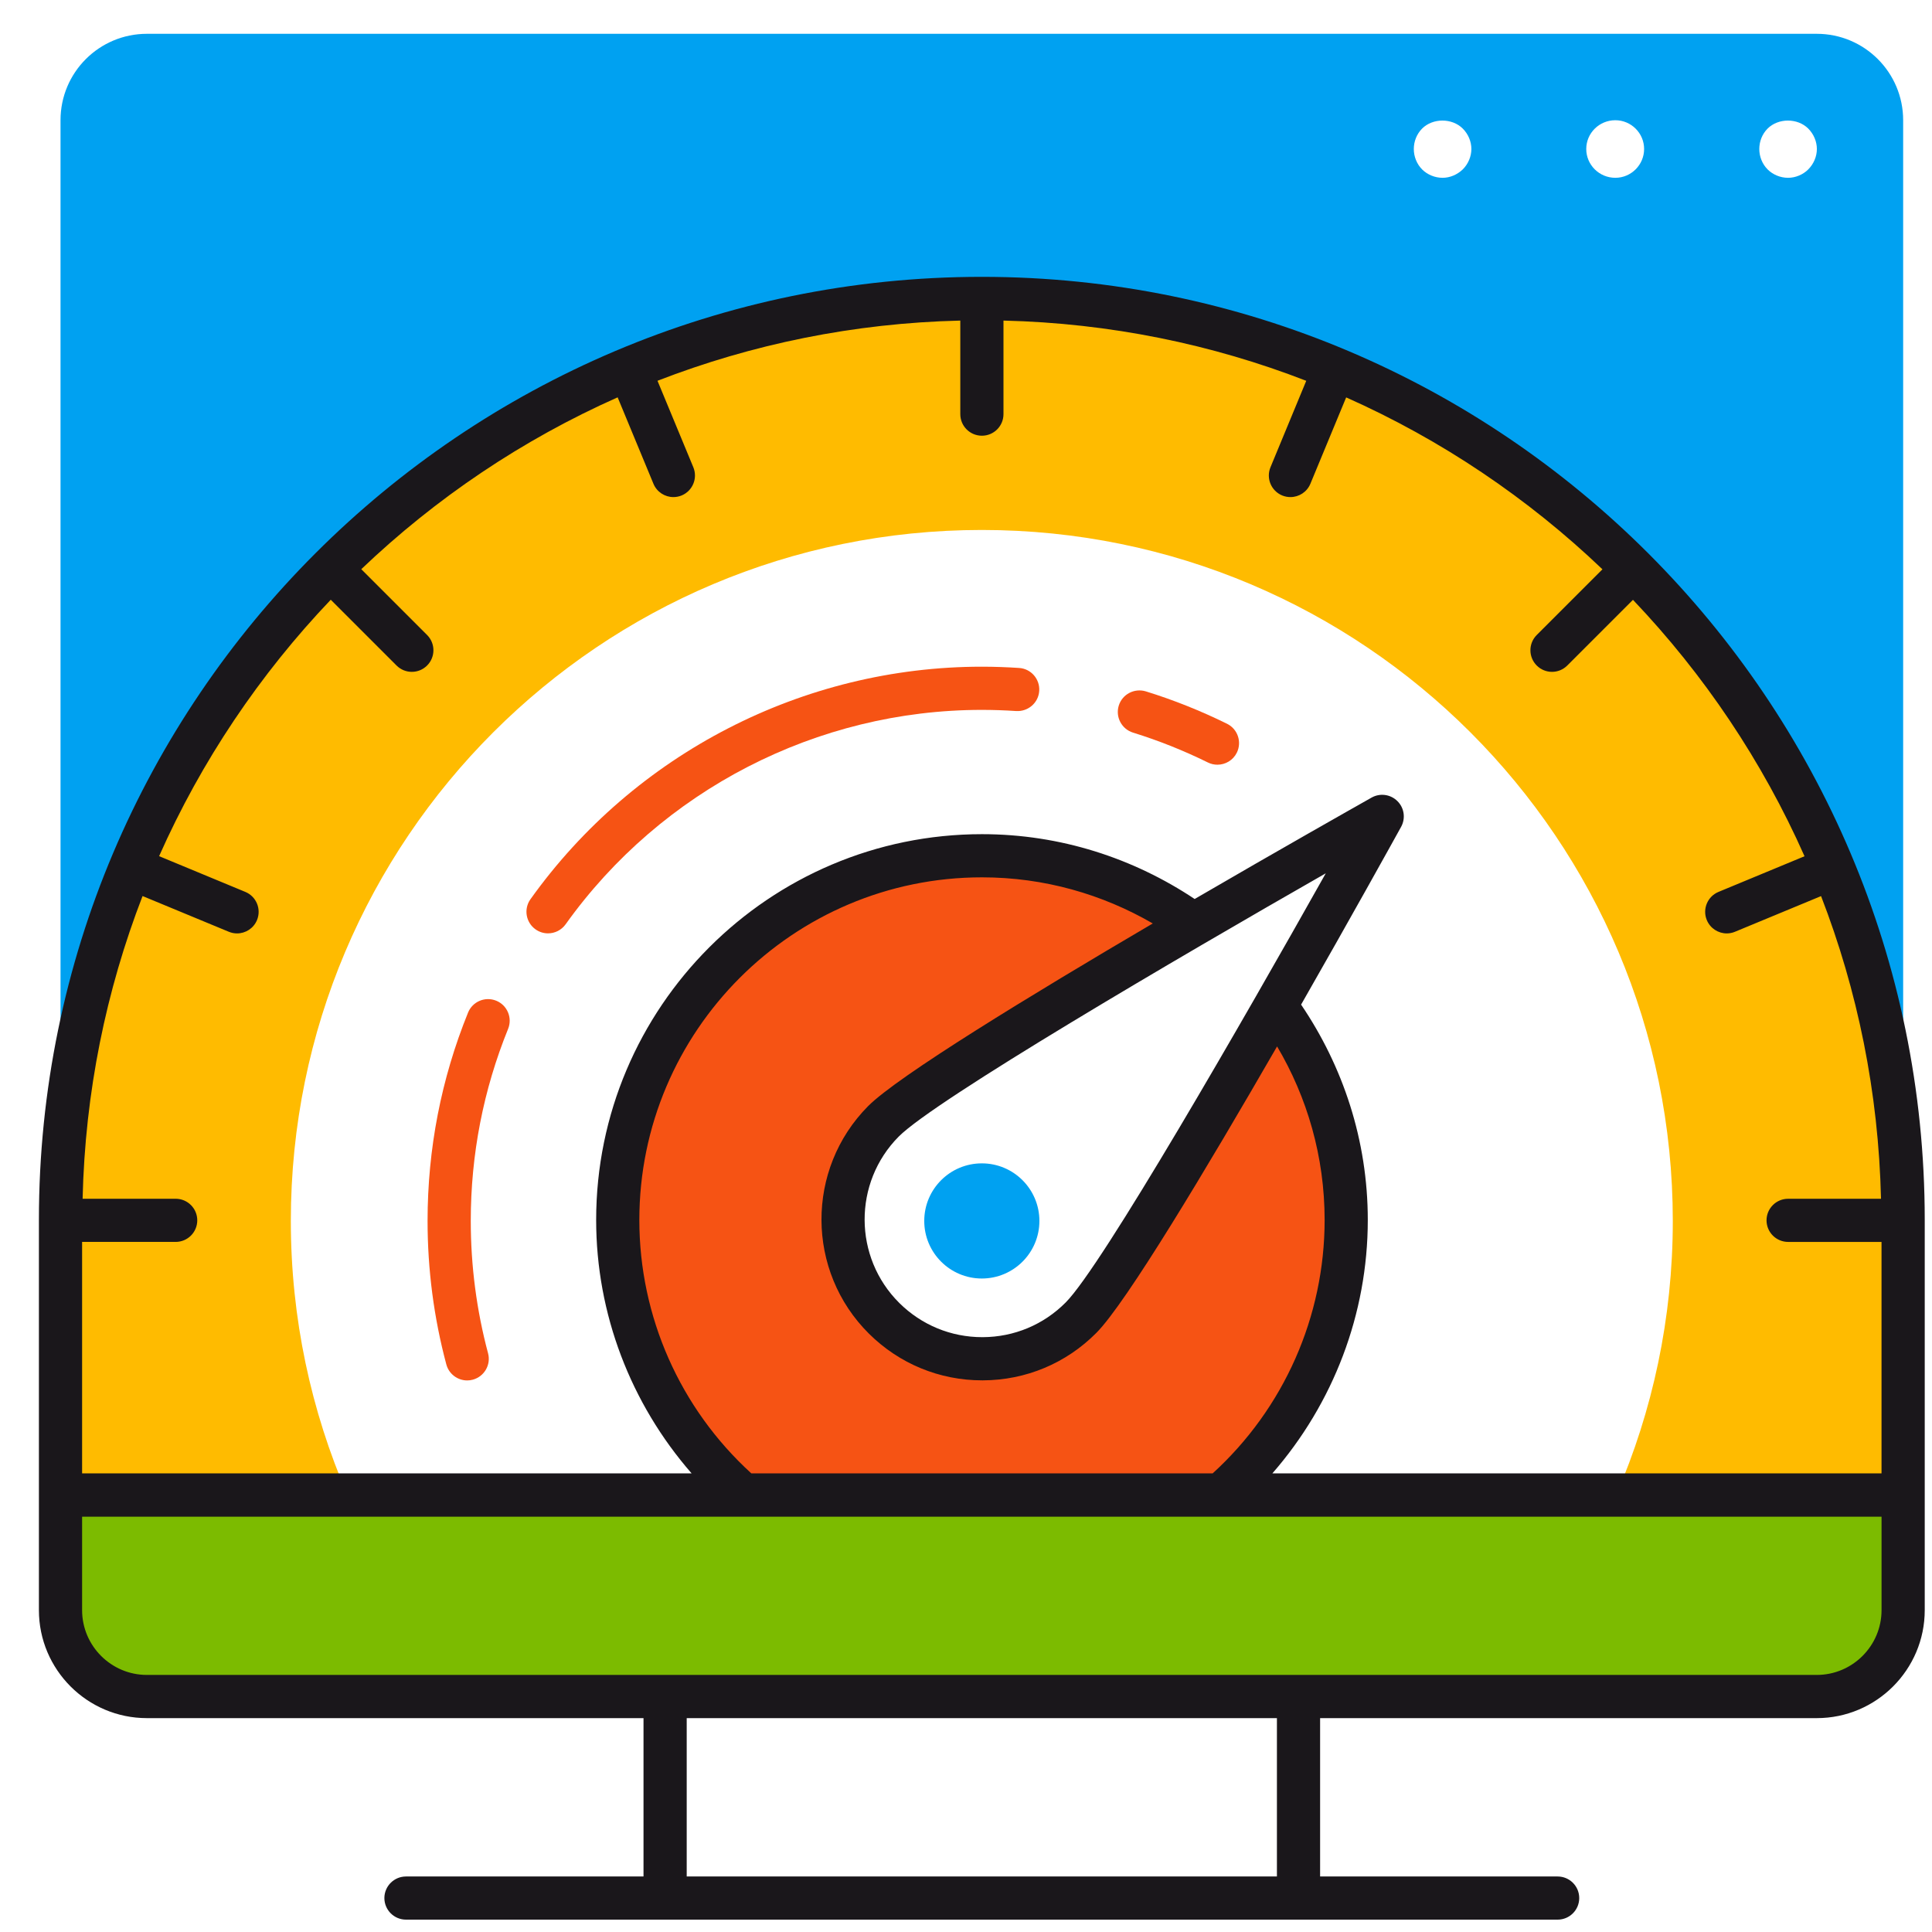 <?xml version="1.0" encoding="utf-8"?>
<!-- Generator: Adobe Illustrator 13.0.1, SVG Export Plug-In  -->
<!DOCTYPE svg PUBLIC "-//W3C//DTD SVG 1.1//EN" "http://www.w3.org/Graphics/SVG/1.1/DTD/svg11.dtd">
<svg version="1.1"
	 xmlns="http://www.w3.org/2000/svg" xmlns:xlink="http://www.w3.org/1999/xlink" xmlns:a="http://ns.adobe.com/AdobeSVGViewerExtensions/3.0/"
	 x="0px" y="0px" width="200px" height="200px" viewBox="-4.028 -3.5 200 200" enable-background="new -4.028 -3.5 200 200"
	 xml:space="preserve">
<defs>
</defs>
<path fill="#00A1F1" d="M184.043,0H11.177c-4.939,0-8.94,4.003-8.94,8.943v113.823c0-52.671,42.699-95.373,95.374-95.373
	c52.674,0,95.375,42.702,95.375,95.373V8.943C192.985,4.003,188.982,0,184.043,0z M147.392,14.042
	c-0.563,0.534-1.308,0.864-2.082,0.864c-0.808,0-1.582-0.33-2.118-0.864c-0.565-0.569-0.863-1.344-0.863-2.118
	c0-0.777,0.298-1.552,0.863-2.117c1.1-1.1,3.102-1.1,4.2,0c0.57,0.565,0.897,1.34,0.897,2.117
	C148.289,12.698,147.962,13.473,147.392,14.042z M163.191,14.906c-1.671,0-3.011-1.343-3.011-2.982c0-1.641,1.34-2.978,3.011-2.978
	c1.639,0,2.979,1.337,2.979,2.978C166.171,13.562,164.83,14.906,163.191,14.906z M183.158,14.042
	c-0.536,0.534-1.31,0.864-2.084,0.864c-0.808,0-1.579-0.33-2.116-0.864c-0.568-0.569-0.864-1.344-0.864-2.118
	c0-0.777,0.296-1.552,0.864-2.117c1.101-1.1,3.099-1.1,4.2,0c0.566,0.565,0.896,1.34,0.896,2.117
	C184.055,12.698,183.725,13.473,183.158,14.042z"/>
<circle fill="#00A1F1" cx="97.61" cy="122.891" r="5.96"/>
<path fill="#FFBB00" d="M97.61,27.393c-52.675,0-95.374,42.702-95.374,95.373v28.492h29.702c-3.762-8.697-5.859-18.287-5.859-28.367
	c0-39.505,32.025-71.53,71.531-71.53c39.505,0,71.53,32.025,71.53,71.53c0,10.08-2.094,19.67-5.857,28.367h29.702v-28.492
	C192.985,70.095,150.284,27.393,97.61,27.393z"/>
<path fill="#F65314" d="M128.035,100.565c-7.652,13.351-17.012,29.171-20.146,32.331c-5.608,5.651-14.736,5.687-20.39,0.078
	c-5.651-5.606-5.687-14.736-0.08-20.387c3.133-3.158,18.882-12.643,32.174-20.4c-6.19-4.45-13.763-7.101-21.969-7.101
	c-20.825,0-37.706,16.881-37.706,37.706c0,11.37,5.031,21.563,12.991,28.477l49.442-0.009c7.953-6.91,12.979-17.104,12.979-28.468
	C135.331,114.47,132.603,106.803,128.035,100.565z"/>
<path fill="#F65314" d="M113.264,72.341c2.642,0.819,5.248,1.858,7.751,3.092c0.318,0.158,0.654,0.229,0.985,0.229
	c0.825,0,1.618-0.456,2.008-1.245c0.545-1.108,0.09-2.449-1.015-2.994c-2.715-1.337-5.541-2.467-8.41-3.354
	c-1.186-0.354-2.431,0.298-2.797,1.475C111.423,70.723,112.084,71.974,113.264,72.341z"/>
<path fill="#F65314" d="M97.61,69.987c1.197,0,2.385,0.042,3.565,0.12c1.229,0.068,2.296-0.849,2.377-2.083
	c0.08-1.23-0.849-2.296-2.079-2.377c-1.278-0.083-2.565-0.131-3.863-0.131c-18.496,0-35.961,8.996-46.724,24.071
	c-0.717,1.004-0.482,2.401,0.521,3.117c0.393,0.282,0.849,0.417,1.295,0.417c0.701,0,1.386-0.328,1.824-0.939
	C64.453,78.286,80.556,69.987,97.61,69.987z"/>
<path fill="#F65314" d="M47.339,100.092c-1.15-0.462-2.449,0.086-2.914,1.23c-2.779,6.856-4.191,14.112-4.191,21.568
	c0,5.035,0.652,10.033,1.942,14.854c0.269,1,1.171,1.658,2.16,1.658c0.191,0,0.384-0.023,0.576-0.077
	c1.194-0.319,1.903-1.546,1.584-2.734c-1.188-4.444-1.79-9.056-1.79-13.7c0-6.875,1.302-13.565,3.867-19.887
	C49.034,101.86,48.483,100.556,47.339,100.092z"/>
<path fill="#7CBB00" d="M2.237,151.261v11.922c0,4.939,4,8.941,8.94,8.941h172.866c4.939,0,8.942-4.002,8.942-8.941v-11.922H2.237z"
	/>
<path fill="#1A171B" d="M97.61,25.159C43.786,25.159,0,68.945,0,122.769v40.414c0,6.16,5.014,11.177,11.177,11.177h51.411v16.393
	H38.001c-1.233,0-2.238,1-2.238,2.233s1.004,2.234,2.238,2.234h119.218c1.234,0,2.234-1.001,2.234-2.234s-1-2.233-2.234-2.233
	h-24.59v-16.393h51.414c6.16,0,11.177-5.017,11.177-11.177v-40.414C195.22,68.945,151.432,25.159,97.61,25.159z M128.157,190.752
	H67.06v-16.393h61.098V190.752z M190.749,163.183c0,3.693-3.01,6.705-6.706,6.705H11.177c-3.697,0-6.706-3.012-6.706-6.705v-9.675
	h186.278V163.183z M85.832,111.012c-6.464,6.521-6.422,17.083,0.095,23.55c3.143,3.116,7.304,4.832,11.725,4.832
	c0.023,0,0.048,0,0.068,0c4.448-0.018,8.624-1.764,11.755-4.924c3.083-3.104,11.364-16.923,18.7-29.645
	c3.12,5.272,4.922,11.411,4.922,17.968c0,9.997-4.215,19.511-11.591,26.231H73.75c-7.381-6.724-11.594-16.234-11.594-26.231
	c0-19.559,15.913-35.472,35.472-35.472c6.443,0,12.47,1.754,17.68,4.775C102.65,99.528,88.912,107.908,85.832,111.012z
	 M133.216,86.904c-8.609,15.33-23.151,40.625-26.914,44.417c-2.293,2.312-5.344,3.589-8.6,3.602c-0.015,0-0.033,0-0.048,0
	c-3.234,0-6.279-1.255-8.579-3.533c-4.769-4.73-4.799-12.461-0.071-17.229C92.77,110.368,117.952,95.625,133.216,86.904z
	 M127.687,149.024c6.307-7.232,9.878-16.515,9.878-26.231c0-8.27-2.579-15.919-6.904-22.296c5.091-8.901,9.317-16.527,10.351-18.398
	c0.486-0.879,0.331-1.966-0.381-2.669c-0.709-0.707-1.799-0.855-2.672-0.364c-1.861,1.052-9.455,5.339-18.316,10.498
	c-6.321-4.209-13.87-6.711-22.014-6.711c-22.026,0-39.943,17.917-39.943,39.94c0,9.714,3.572,18.996,9.881,26.231H4.471v-23.962
	h9.688c1.232,0,2.234-1.001,2.234-2.234s-1.001-2.233-2.234-2.233H4.524c0.256-11.024,2.428-21.573,6.206-31.337l8.924,3.696
	c0.28,0.117,0.573,0.173,0.855,0.173c0.879,0,1.71-0.519,2.068-1.379c0.47-1.141-0.069-2.449-1.21-2.919l-8.924-3.7
	c4.379-9.865,10.42-18.829,17.769-26.544l6.812,6.81c0.435,0.435,1.007,0.655,1.579,0.655c0.575,0,1.144-0.22,1.582-0.655
	c0.873-0.873,0.873-2.288,0-3.161l-6.813-6.812c7.709-7.357,16.672-13.405,26.538-17.789l3.706,8.945
	c0.357,0.861,1.188,1.38,2.064,1.38c0.286,0,0.578-0.055,0.855-0.167c1.141-0.477,1.683-1.781,1.209-2.925l-3.708-8.948
	c9.764-3.789,20.321-5.97,31.346-6.232v9.685c0,1.233,1,2.234,2.237,2.234c1.233,0,2.233-1,2.233-2.234v-9.685
	c11.028,0.266,21.579,2.446,31.343,6.235l-3.702,8.945c-0.474,1.144,0.068,2.449,1.21,2.925c0.279,0.113,0.571,0.167,0.854,0.167
	c0.879,0,1.71-0.519,2.067-1.38l3.703-8.939c9.862,4.388,18.82,10.435,26.529,17.795l-6.801,6.8c-0.873,0.873-0.873,2.289,0,3.161
	c0.435,0.435,1.007,0.655,1.579,0.655c0.574,0,1.144-0.22,1.581-0.655l6.801-6.801c7.347,7.715,13.385,16.679,17.76,26.544
	l-8.904,3.691c-1.141,0.47-1.684,1.778-1.212,2.919c0.359,0.86,1.191,1.379,2.066,1.379c0.287,0,0.579-0.057,0.855-0.173l8.907-3.69
	c3.777,9.761,5.948,20.31,6.205,31.332h-9.615c-1.234,0-2.235,1-2.235,2.233s1.001,2.234,2.235,2.234h9.669v23.962H127.687z"/>
</svg>
